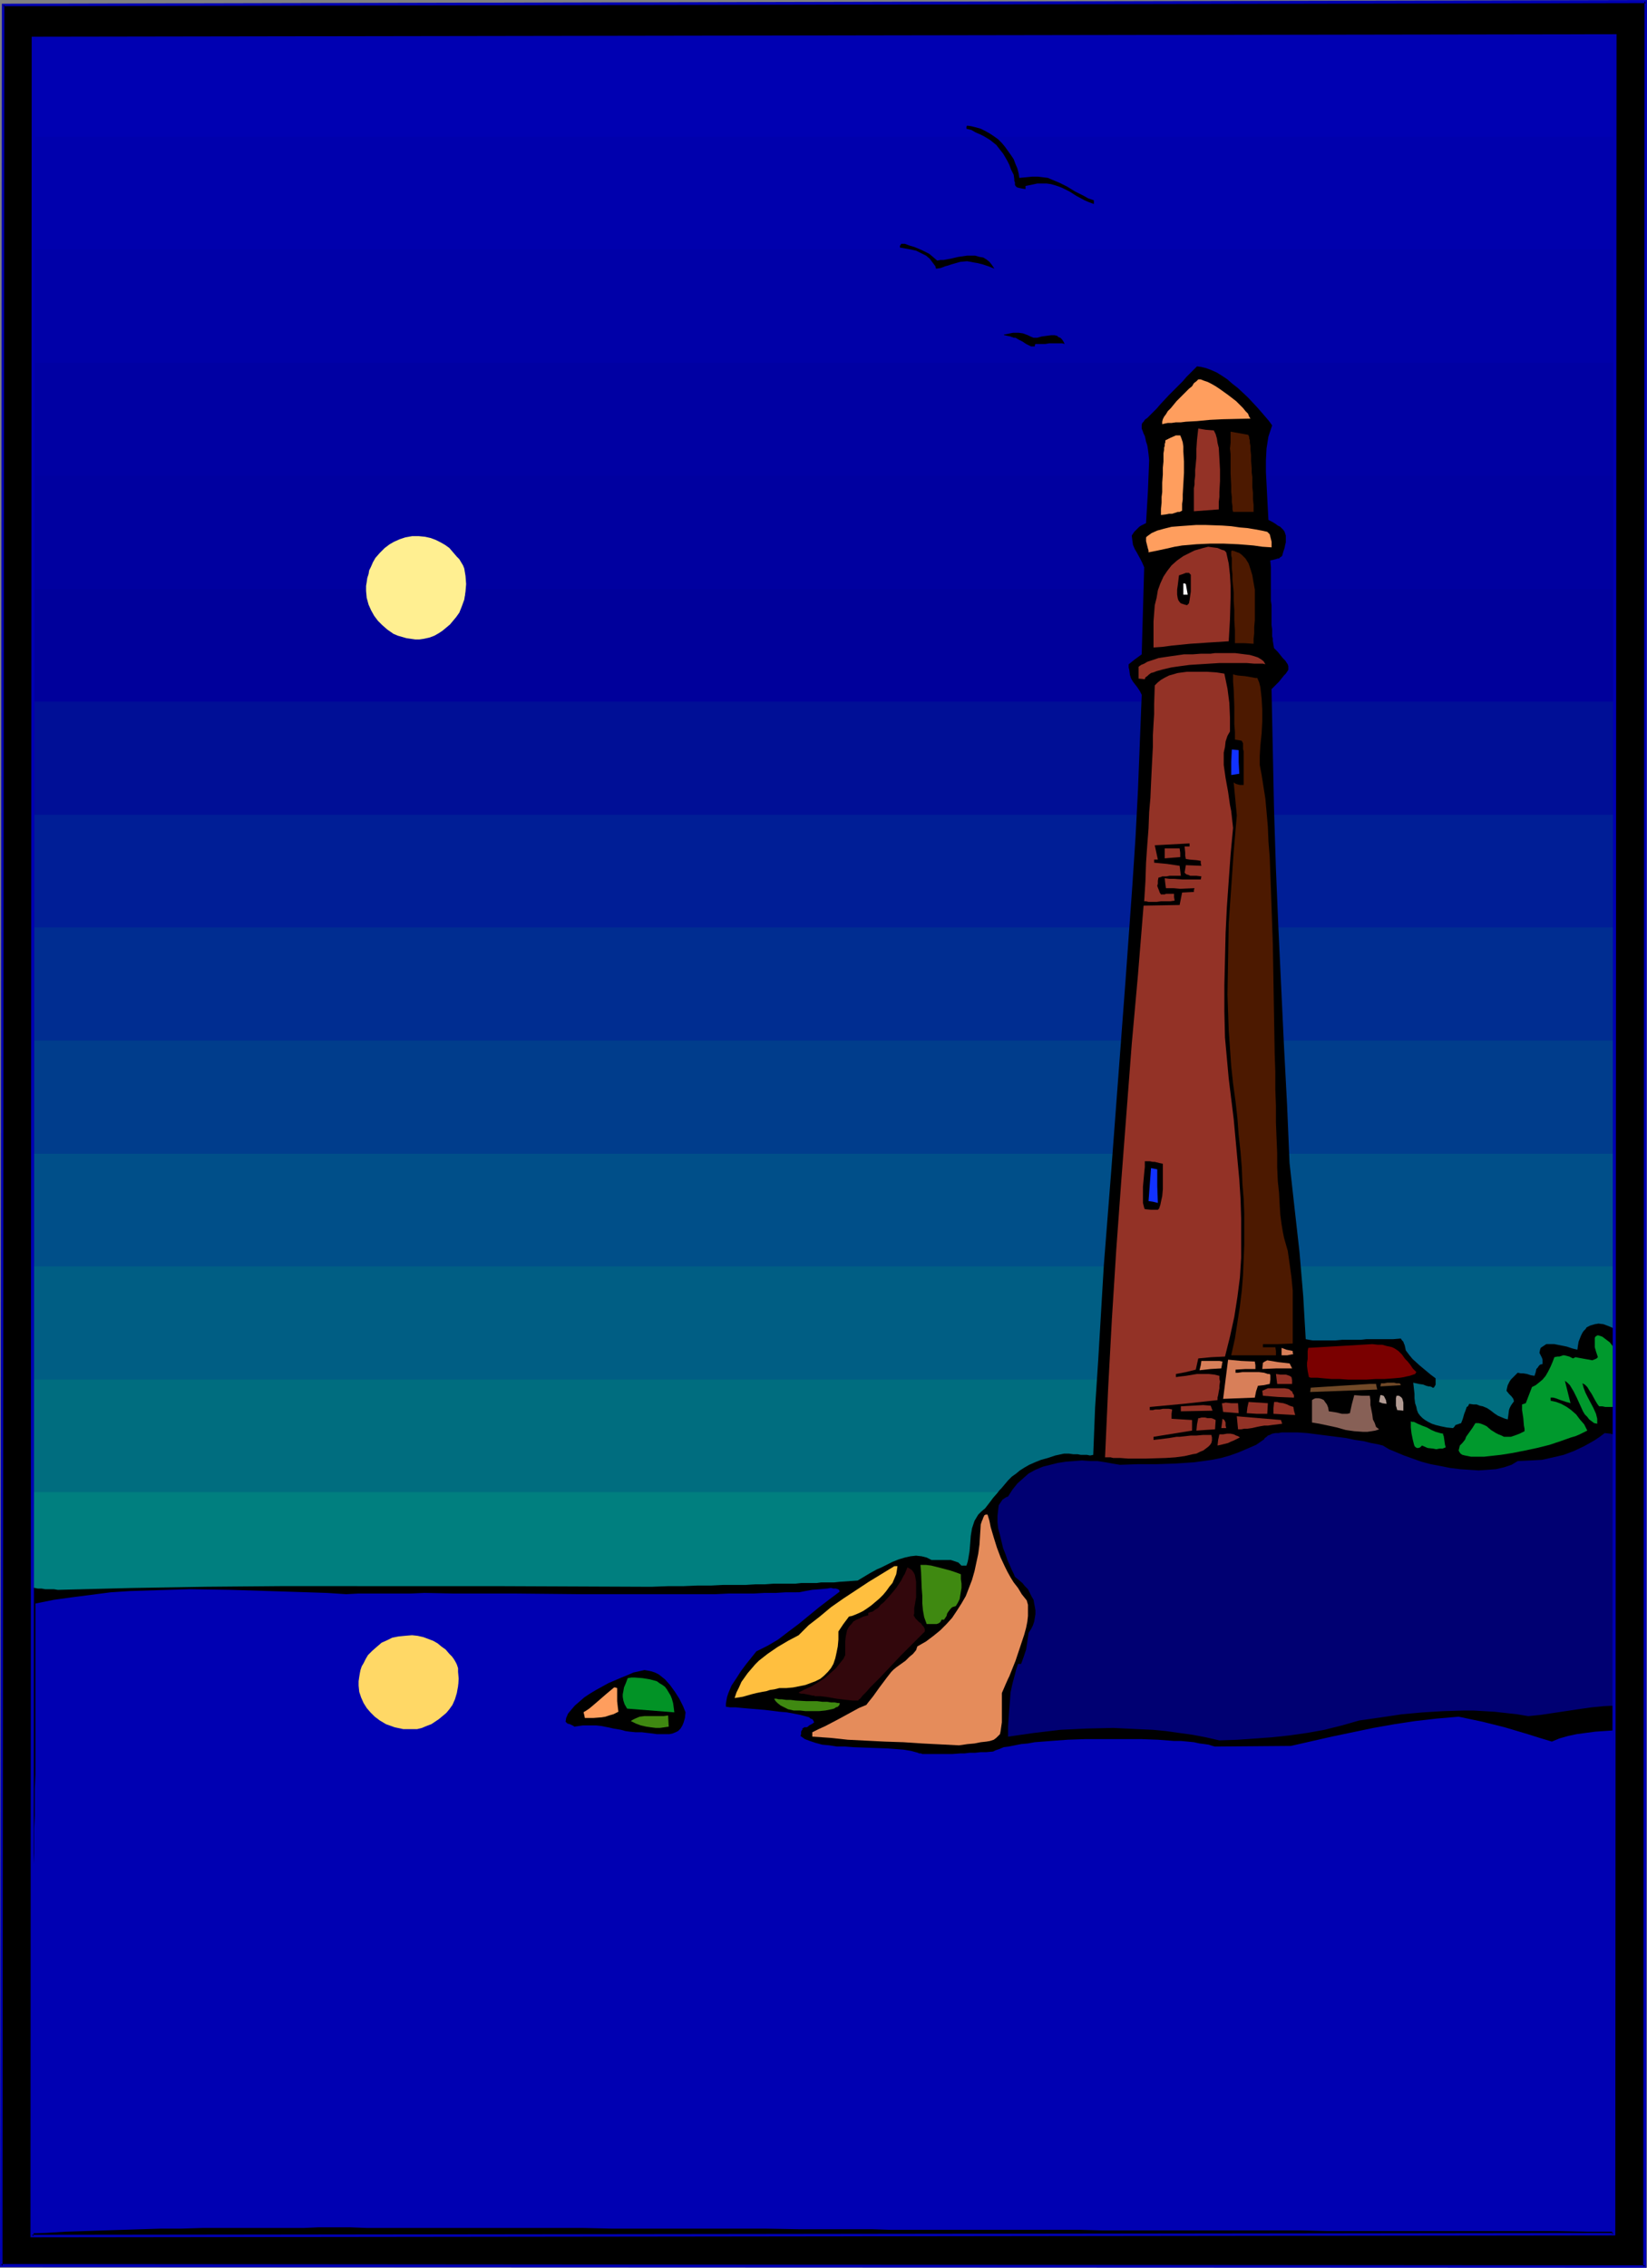 <?xml version="1.0" encoding="UTF-8" standalone="no"?>
<svg
   version="1.0"
   width="113.297mm"
   height="155.882mm"
   id="svg74"
   sodipodi:docname="Lighthouse 14.wmf"
   xmlns:inkscape="http://www.inkscape.org/namespaces/inkscape"
   xmlns:sodipodi="http://sodipodi.sourceforge.net/DTD/sodipodi-0.dtd"
   xmlns="http://www.w3.org/2000/svg"
   xmlns:svg="http://www.w3.org/2000/svg">
  <rect width="100%" height="100%" fill="#808080" stroke="none"/>
  <sodipodi:namedview
     id="namedview74"
     pagecolor="#ffffff"
     bordercolor="#000000"
     borderopacity="0.25"
     inkscape:showpageshadow="2"
     inkscape:pageopacity="0.0"
     inkscape:pagecheckerboard="0"
     inkscape:deskcolor="#d1d1d1"
     inkscape:document-units="mm" />
  <defs
     id="defs1">
    <pattern
       id="WMFhbasepattern"
       patternUnits="userSpaceOnUse"
       width="6"
       height="6"
       x="0"
       y="0" />
  </defs>
  <path
     style="fill:#0000b2;fill-opacity:1;fill-rule:evenodd;stroke:none"
     d="M 423.36,6.14 H 7.271 V 427.247 H 423.36 Z"
     id="path1" />
  <path
     style="fill:#0000ad;fill-opacity:1;fill-rule:evenodd;stroke:none"
     d="M 423.36,35.55 H 7.271 V 427.247 H 423.36 Z"
     id="path2" />
  <path
     style="fill:#0000a8;fill-opacity:1;fill-rule:evenodd;stroke:none"
     d="M 423.36,64.798 H 7.271 V 427.247 H 423.36 Z"
     id="path3" />
  <path
     style="fill:#0000a3;fill-opacity:1;fill-rule:evenodd;stroke:none"
     d="M 423.36,94.208 H 7.271 V 427.247 H 423.36 Z"
     id="path4" />
  <path
     style="fill:#0000a0;fill-opacity:1;fill-rule:evenodd;stroke:none"
     d="M 423.36,123.617 H 7.271 V 427.247 H 423.36 Z"
     id="path5" />
  <path
     style="fill:#00009b;fill-opacity:1;fill-rule:evenodd;stroke:none"
     d="M 423.36,153.027 H 7.271 V 427.247 H 423.36 Z"
     id="path6" />
  <path
     style="fill:#000f96;fill-opacity:1;fill-rule:evenodd;stroke:none"
     d="M 423.36,182.275 H 7.271 V 427.247 H 423.36 Z"
     id="path7" />
  <path
     style="fill:#001e96;fill-opacity:1;fill-rule:evenodd;stroke:none"
     d="M 423.36,211.684 H 7.271 V 427.247 H 423.36 Z"
     id="path8" />
  <path
     style="fill:#002d91;fill-opacity:1;fill-rule:evenodd;stroke:none"
     d="M 423.36,240.932 H 7.271 V 427.247 H 423.36 Z"
     id="path9" />
  <path
     style="fill:#003d8c;fill-opacity:1;fill-rule:evenodd;stroke:none"
     d="M 423.36,270.342 H 7.271 V 427.247 H 423.36 Z"
     id="path10" />
  <path
     style="fill:#004f89;fill-opacity:1;fill-rule:evenodd;stroke:none"
     d="M 423.36,299.752 H 7.271 V 427.247 H 423.36 Z"
     id="path11" />
  <path
     style="fill:#005e84;fill-opacity:1;fill-rule:evenodd;stroke:none"
     d="M 423.36,329 H 7.271 v 98.247 H 423.36 Z"
     id="path12" />
  <path
     style="fill:#006d7f;fill-opacity:1;fill-rule:evenodd;stroke:none"
     d="M 423.36,358.409 H 7.271 v 68.838 H 423.36 Z"
     id="path13" />
  <path
     style="fill:#007f7f;fill-opacity:1;fill-rule:evenodd;stroke:none"
     d="M 423.36,387.657 H 7.271 v 39.59 H 423.36 Z"
     id="path14" />
  <path
     style="fill:#000000;fill-opacity:1;fill-rule:evenodd;stroke:none"
     d="m 251.431,32.641 -0.162,0.323 v 0.485 l 1.293,0.323 1.131,0.646 1.131,0.485 0.97,0.485 0.808,0.485 0.808,0.485 1.616,1.293 1.131,1.454 0.646,0.808 0.485,0.808 0.646,1.131 0.485,0.97 0.485,1.293 0.646,1.293 0.162,1.131 v 0.485 l 0.162,0.323 v 0.646 l 0.162,0.323 0.323,0.323 0.485,0.162 0.808,0.162 0.97,0.162 v -0.323 -0.485 l 1.616,-0.323 1.454,-0.323 h 1.293 1.131 l 1.131,0.162 1.131,0.323 0.97,0.323 0.808,0.323 1.939,0.97 1.777,1.131 2.101,1.131 1.131,0.485 1.293,0.485 V 52.517 52.032 l -1.454,-0.485 -1.131,-0.646 -2.262,-1.131 -2.101,-1.293 -1.939,-0.97 -1.939,-0.808 -1.131,-0.485 -1.293,-0.162 -1.293,-0.162 h -1.454 l -1.616,0.162 -1.777,0.162 -0.162,-1.131 -0.323,-1.293 -0.485,-1.131 -0.485,-1.293 -0.646,-0.97 -0.808,-1.131 -0.808,-1.131 -0.808,-0.97 -0.97,-0.97 -1.131,-0.808 -0.97,-0.646 -1.131,-0.646 -1.293,-0.646 -1.131,-0.323 -1.293,-0.323 z"
     id="path15" />
  <path
     style="fill:#000000;fill-opacity:1;fill-rule:evenodd;stroke:none"
     d="m 235.272,63.344 h -0.646 -0.323 l -0.162,0.323 -0.162,0.162 v 0.485 l 2.747,0.485 1.454,0.323 1.293,0.646 1.293,0.646 0.97,0.808 0.97,1.293 0.485,0.646 0.162,0.646 1.131,-0.162 0.485,-0.162 0.808,-0.323 0.646,-0.162 0.97,-0.323 1.131,-0.323 1.131,-0.323 1.777,-0.162 0.97,0.162 0.808,0.162 0.97,0.162 1.293,0.323 1.454,0.485 0.808,0.323 0.808,0.323 -0.646,-0.97 -0.646,-0.808 -0.808,-0.646 -0.808,-0.485 -0.97,-0.162 -1.131,-0.323 h -0.97 -1.131 l -2.262,0.323 -2.101,0.485 -1.777,0.323 h -0.808 l -0.808,0.162 -1.131,-0.97 -0.97,-0.808 -0.97,-0.485 -0.97,-0.485 -1.939,-0.808 -1.131,-0.323 z"
     id="path16" />
  <path
     style="fill:#000000;fill-opacity:1;fill-rule:evenodd;stroke:none"
     d="m 263.388,86.451 -2.424,0.485 0.162,0.162 h 0.162 l 0.646,0.162 0.808,0.162 0.323,0.162 h 0.162 l 0.323,0.162 h 0.485 l 0.808,0.485 0.97,0.485 0.97,0.646 0.97,0.485 0.323,0.162 h 0.485 0.162 0.323 V 89.683 l 0.162,-0.323 h 1.293 1.293 l 0.97,-0.162 h 1.131 0.808 0.808 0.646 l 0.646,0.162 -0.323,-0.646 -0.323,-0.485 -0.485,-0.485 -0.485,-0.162 -0.323,-0.323 -0.646,-0.162 h -0.97 l -2.424,0.323 -1.131,0.323 h -0.97 l -0.808,-0.323 -0.646,-0.323 -1.293,-0.485 -1.131,-0.162 h -0.646 z"
     id="path17" />
  <path
     style="fill:#000000;fill-opacity:1;fill-rule:evenodd;stroke:none"
     d="m 311.218,95.177 -0.323,0.323 -0.646,0.646 -0.808,0.808 -0.97,0.97 -0.97,1.131 -1.131,1.131 -2.424,2.424 -2.262,2.424 -0.97,1.131 -0.97,0.97 -0.808,0.808 -0.646,0.646 -0.485,0.323 v 0 l -0.162,0.162 -0.323,0.485 -0.323,0.323 -0.162,0.485 v 0.323 0.646 l 0.323,0.808 0.162,0.485 0.323,0.646 0.162,0.646 0.162,0.808 0.323,0.97 0.162,0.97 0.162,1.293 0.162,1.616 -0.323,8.08 -0.485,8.241 -0.646,0.323 -0.646,0.323 -0.485,0.323 -0.485,0.485 -0.808,0.808 -0.646,0.97 0.162,1.293 0.162,1.131 0.485,1.131 0.485,0.808 0.97,1.778 0.485,0.97 0.485,1.131 -0.646,22.623 -1.777,1.293 -1.616,1.293 v 0.808 l 0.162,0.646 0.162,1.293 0.323,0.97 0.485,0.808 1.131,1.454 0.646,0.97 0.485,0.97 -0.485,12.281 -0.485,12.443 -0.646,12.443 -0.808,12.281 -1.777,24.723 -3.717,49.447 -1.939,24.723 -1.454,24.562 -0.808,12.281 -0.485,12.281 -0.808,0.162 -0.808,-0.162 h -1.616 l -0.808,-0.162 h -1.131 l -1.131,-0.162 h -1.293 l -2.262,0.485 -1.939,0.646 -1.777,0.485 -1.616,0.646 -1.454,0.646 -1.131,0.646 -1.293,0.808 -0.97,0.808 -1.131,0.808 -0.97,0.97 -1.777,2.101 -0.485,0.485 -0.485,0.646 -1.131,1.293 -0.97,1.293 -1.131,1.454 -0.97,0.808 -0.808,0.808 -0.485,0.808 -0.485,0.808 -0.323,0.97 -0.323,0.97 -0.323,1.939 -0.162,2.101 -0.162,1.939 -0.323,1.939 -0.162,0.808 -0.323,0.97 h -1.293 l -0.808,-0.808 -0.97,-0.323 -0.97,-0.323 h -0.97 -2.101 -0.97 -0.97 l -1.293,-0.646 -1.293,-0.323 -1.454,-0.162 -1.454,0.162 -1.454,0.323 -1.616,0.485 -1.616,0.646 -1.939,0.97 -0.97,0.485 -1.131,0.485 -1.777,0.97 -1.616,0.97 -1.616,0.97 -4.686,0.323 -1.454,0.162 h -1.616 -0.808 -0.97 l -1.131,0.162 h -1.131 -1.454 -1.454 l -1.454,0.162 h -1.777 -1.777 -2.101 l -2.262,0.162 h -2.424 l -2.585,0.162 h -2.747 -3.07 l -3.232,0.162 h -3.555 l -3.717,0.162 h -3.878 l -4.363,0.162 -38.619,-0.162 H 92.105 72.714 l -19.229,0.162 -19.229,0.323 -19.229,0.485 -0.97,-0.162 h -0.808 -0.808 -0.646 L 10.826,412.704 H 9.857 L 9.049,412.542 7.918,412.381 H 7.433 L 6.625,412.219 H 5.817 4.848 v 0 h 0.162 l 0.646,0.162 0.646,0.162 0.646,0.162 H 7.11 v 0 0.162 H 6.948 6.464 5.817 l -0.808,0.162 H 3.878 4.201 4.524 l 0.162,0.162 v 0 0.162 l -0.323,0.162 -0.162,0.162 0.323,0.162 H 4.686 5.171 l 0.323,1.616 0.162,1.454 v 6.948 l 0.162,6.787 v 6.464 6.464 11.958 5.656 10.827 l 0.162,5.171 v 14.22 4.363 12.281 l 0.162,3.717 v 19.553 2.747 34.096 1.454 2.747 l -0.162,2.101 -0.162,3.878 0.485,2.747 0.485,2.747 3.717,0.485 3.717,0.323 3.717,0.323 3.878,0.162 h 7.756 7.756 l 7.756,-0.162 7.918,-0.162 h 7.756 7.918 2.909 2.747 l 2.747,-0.162 h 5.494 l 2.909,-0.162 h 3.232 l 3.393,-0.162 h 1.777 1.939 1.939 l 2.101,-0.162 h 2.262 2.262 2.424 2.585 l 2.747,-0.162 h 3.07 3.07 3.232 3.393 l 3.555,-0.162 h 3.878 4.04 4.201 l 4.363,-0.162 h 4.686 5.009 5.171 5.332 l 5.656,-0.162 h 5.979 6.302 6.464 6.787 l 7.11,-0.162 h 7.595 7.756 7.918 8.564 13.25 l 4.524,-0.162 h 9.534 4.848 20.36 5.494 16.644 l 5.656,-0.162 h 17.936 6.14 25.854 l 6.625,-0.162 h 28.116 7.271 14.866 l 0.485,-0.162 h 0.485 1.293 l 1.131,0.162 h 0.646 0.485 l 0.162,-16.321 v -16.321 -16.482 l 0.162,-8.241 0.162,-8.241 v -0.323 l -0.162,-0.646 v -0.808 -0.97 l -0.162,-1.293 -0.162,-1.454 v -1.616 l -0.162,-1.778 -0.162,-1.939 -0.162,-2.101 -0.162,-2.101 -0.162,-2.262 -0.323,-4.686 -0.323,-4.848 -0.162,-4.848 -0.323,-4.686 -0.162,-2.262 -0.162,-2.101 v -1.939 l -0.162,-1.939 -0.162,-1.778 v -1.454 l -0.162,-1.454 v -1.131 -0.97 -0.646 -0.485 -0.162 -1.293 -0.97 l -0.162,-0.646 0.162,-0.485 v -0.485 h 0.485 l 0.485,-0.162 v 0.808 h 0.646 l -0.162,-0.646 -0.162,-0.485 -0.485,-0.808 -0.323,-0.485 -0.323,-0.485 -0.323,-0.485 -0.323,-0.646 0.323,-13.412 0.97,-26.663 0.646,-13.25 0.485,-13.25 0.323,-13.412 0.323,-13.412 v -13.574 l -2.262,-1.939 -2.585,-1.939 -1.293,-0.808 -1.293,-0.646 -1.131,-0.485 -1.293,-0.485 -1.293,-0.162 -0.97,0.162 -1.131,0.323 -0.97,0.485 -0.323,0.485 -0.485,0.485 -0.323,0.485 -0.323,0.646 -0.323,0.808 -0.323,0.808 -0.162,0.97 -0.162,1.131 -1.293,-0.323 -1.454,-0.485 -1.616,-0.323 -1.616,-0.323 h -1.454 -0.646 l -0.485,0.323 -0.485,0.323 -0.485,0.323 -0.162,0.485 -0.162,0.808 0.162,0.323 0.162,0.323 0.323,0.646 0.162,0.485 v 0.485 0.646 l -0.646,0.162 -0.323,0.323 -0.323,0.485 -0.323,0.323 -0.162,0.808 -0.323,0.97 -0.97,-0.162 -0.97,-0.323 -0.97,-0.162 h -0.646 l -0.808,-0.162 -0.808,0.808 -0.485,0.485 -0.485,0.485 -0.323,0.485 -0.485,0.97 -0.162,0.646 -0.162,0.808 0.646,0.808 0.646,0.646 0.485,0.646 0.162,0.646 -0.485,0.646 -0.323,0.485 -0.323,0.646 -0.162,0.485 -0.162,1.293 -0.162,1.131 -0.646,-0.162 -0.808,-0.323 -1.131,-0.485 -0.97,-0.646 -0.808,-0.646 -0.97,-0.646 -1.131,-0.485 -0.808,-0.162 -0.808,-0.323 h -0.808 l -1.131,-0.162 -0.323,0.646 -0.323,0.162 -0.162,0.485 -0.162,0.485 -0.323,0.808 -0.323,1.131 -0.162,0.485 -0.323,0.808 -0.485,0.162 -0.485,0.162 -0.485,0.162 -0.323,0.485 -0.323,0.323 -1.616,-0.162 -1.616,-0.323 -1.293,-0.323 -0.97,-0.323 -0.97,-0.485 -0.808,-0.485 -0.646,-0.485 -0.646,-0.646 -0.485,-0.646 -0.323,-0.808 -0.162,-0.808 -0.323,-0.97 -0.162,-1.293 v -1.131 l -0.162,-1.454 -0.162,-1.454 1.454,0.323 1.131,0.162 0.808,0.323 0.646,0.162 h 0.323 l 0.485,0.162 0.162,0.162 h 0.323 l 0.323,-0.485 0.162,-0.323 v -1.131 -0.485 l -1.293,-0.97 -0.97,-0.808 -1.939,-1.616 -1.777,-1.616 -0.808,-0.97 -0.97,-1.293 -0.162,-0.808 -0.162,-0.646 -0.162,-0.323 -0.162,-0.485 -0.323,-0.323 -0.323,-0.485 -1.939,0.162 h -1.939 -1.777 -1.777 -1.454 l -1.454,0.162 h -1.454 -1.131 -2.262 l -1.777,0.162 h -5.979 l -0.97,-0.162 -0.808,-0.162 -0.323,-5.494 -0.323,-5.656 -0.97,-11.473 -1.293,-11.473 -1.293,-11.635 -0.646,-15.19 -0.808,-15.351 -1.454,-30.702 -0.646,-15.513 -0.485,-15.351 -0.323,-15.513 -0.323,-15.513 1.131,-1.131 0.808,-0.808 0.646,-0.808 0.646,-0.808 0.485,-0.485 0.323,-0.485 0.323,-0.485 v -0.485 -0.485 l -0.162,-0.485 -0.323,-0.485 -0.323,-0.485 -0.646,-0.646 -0.646,-0.808 -0.646,-0.808 -0.97,-0.97 -0.323,-1.939 v -0.485 l -0.162,-0.646 v -0.808 -0.97 l -0.162,-1.131 v -1.454 -1.778 -1.939 l -0.162,-1.131 v -1.131 -1.293 -2.909 -1.616 -1.778 l -0.162,-1.778 0.808,-0.162 0.646,-0.162 0.485,-0.162 h 0.323 l 0.323,-0.323 0.485,-0.323 0.323,-1.131 0.323,-0.97 0.162,-0.808 0.162,-0.646 v -0.646 -1.131 l -0.162,-0.485 -0.162,-0.485 -0.323,-0.485 -0.323,-0.323 -0.485,-0.485 -0.646,-0.323 -0.646,-0.485 -0.808,-0.485 -0.97,-0.485 -0.323,-6.14 -0.162,-3.232 -0.162,-3.07 v -3.07 l 0.162,-3.07 0.485,-3.07 0.485,-1.454 0.485,-1.454 -0.808,-1.131 -0.97,-1.131 -0.97,-1.131 -1.131,-1.293 -2.424,-2.585 -2.585,-2.424 -1.454,-1.131 -1.293,-1.131 -1.454,-0.97 -1.293,-0.808 -1.454,-0.646 -1.293,-0.485 -1.293,-0.323 z"
     id="path18" />
  <path
     style="fill:#ff9e5e;fill-opacity:1;fill-rule:evenodd;stroke:none"
     d="m 311.541,98.571 -0.485,0.485 -0.646,0.485 -0.485,0.808 -0.808,0.646 -1.616,1.616 -1.616,1.616 -1.454,1.778 -0.808,0.808 -0.485,0.808 -0.485,0.646 -0.323,0.646 -0.162,0.646 v 0.646 l 0.646,-0.162 0.808,-0.162 h 0.97 l 1.131,-0.162 h 1.293 l 1.293,-0.162 2.909,-0.162 3.393,-0.323 3.393,-0.162 7.11,-0.162 -0.323,-0.485 -0.323,-0.808 -0.646,-0.646 -0.646,-0.808 -0.808,-0.808 -0.97,-0.97 -2.101,-1.616 -2.262,-1.616 -0.97,-0.646 -1.131,-0.646 -0.97,-0.485 -0.97,-0.323 -0.808,-0.323 z"
     id="path19" />
  <path
     style="fill:#933226;fill-opacity:1;fill-rule:evenodd;stroke:none"
     d="m 311.541,111.336 -0.162,1.454 -0.162,1.454 -0.162,2.424 v 2.101 l -0.162,1.778 -0.162,1.616 v 1.454 l -0.162,1.293 v 0.97 l -0.162,0.97 v 0.808 5.171 l 6.464,-0.485 v -0.97 -0.97 l 0.162,-1.293 v -1.293 l 0.162,-2.909 v -2.909 l -0.162,-2.909 -0.162,-2.747 -0.323,-1.293 -0.162,-1.131 -0.323,-1.131 -0.485,-0.97 -2.101,-0.162 z"
     id="path20" />
  <path
     style="fill:#4c1900;fill-opacity:1;fill-rule:evenodd;stroke:none"
     d="m 319.944,112.144 v 0.808 2.101 l -0.162,1.454 0.162,1.454 v 1.616 3.393 l 0.162,3.232 v 1.616 l 0.162,1.293 v 1.293 l 0.162,1.131 v 0.808 l 0.162,0.646 h 5.332 v -1.778 l -0.162,-1.616 v -1.616 l -0.162,-1.454 v -1.293 -1.293 l -0.162,-1.131 v -1.131 l -0.162,-1.939 v -1.454 l -0.162,-1.454 v -0.97 l -0.162,-0.808 v -0.646 l -0.162,-0.485 v -0.323 l -0.162,-0.485 -0.162,-0.162 z"
     id="path21" />
  <path
     style="fill:#ff9e5e;fill-opacity:1;fill-rule:evenodd;stroke:none"
     d="m 305.724,113.114 -1.454,0.646 -1.293,0.646 v 0.485 l -0.162,0.485 v 0.485 l -0.162,0.485 v 0.485 l -0.162,0.97 v 0.97 1.131 l -0.162,1.616 v 1.778 l -0.162,2.101 v 1.131 1.293 l -0.162,1.293 v 1.454 l -0.162,1.616 v 1.616 l 1.293,-0.162 0.808,-0.162 h 0.808 l 0.485,-0.162 0.97,-0.323 h 0.485 l 0.646,-0.323 v -0.808 -0.97 l 0.162,-1.131 v -1.293 l 0.162,-2.747 0.162,-2.909 v -2.909 l -0.162,-2.585 v -1.293 l -0.162,-1.131 -0.323,-0.97 -0.323,-0.808 z"
     id="path22" />
  <path
     style="fill:#ff9e5e;fill-opacity:1;fill-rule:evenodd;stroke:none"
     d="m 298.291,139.292 -0.323,0.323 v 0.485 0.485 l 0.162,0.646 0.323,1.293 0.162,0.485 v 0.485 l 2.424,-0.485 2.262,-0.485 2.101,-0.485 1.939,-0.323 1.939,-0.162 1.777,-0.162 3.555,-0.162 h 3.555 l 3.717,0.162 2.101,0.162 1.939,0.162 2.262,0.323 2.424,0.162 v -0.808 -0.646 l -0.162,-0.646 -0.323,-1.293 -0.323,-0.323 -0.323,-0.323 -1.454,-0.323 -1.777,-0.323 -1.939,-0.323 -1.939,-0.162 -2.262,-0.323 -2.262,-0.162 -4.524,-0.162 h -2.262 l -2.262,0.162 -2.262,0.162 -1.939,0.162 -1.939,0.485 -1.777,0.485 -1.454,0.646 z"
     id="path23" />
  <path
     style="fill:#933226;fill-opacity:1;fill-rule:evenodd;stroke:none"
     d="m 314.127,142.039 -1.293,0.323 -1.131,0.323 -1.131,0.323 -0.97,0.485 -1.939,0.97 -1.616,1.131 -1.454,1.293 -1.131,1.454 -0.97,1.454 -0.808,1.778 -0.646,1.778 -0.323,1.939 -0.485,1.939 -0.162,2.101 -0.162,2.101 v 2.262 4.525 l 2.262,-0.162 2.424,-0.323 4.848,-0.485 4.848,-0.323 5.171,-0.323 0.323,-5.656 0.162,-5.817 v -2.909 l -0.162,-2.909 -0.323,-2.909 -0.646,-2.909 -0.485,-0.485 -0.646,-0.162 -1.131,-0.485 -1.293,-0.162 z"
     id="path24" />
  <path
     style="fill:#4c1900;fill-opacity:1;fill-rule:evenodd;stroke:none"
     d="m 320.267,143.008 -0.162,0.323 v 0.97 l 0.162,0.646 v 0.808 0.97 0.97 l 0.162,1.454 v 1.454 l 0.162,1.616 0.162,1.778 v 2.101 l 0.162,2.424 v 2.585 l 0.162,2.747 v 3.232 h 2.424 l 2.424,0.162 v -1.293 l 0.162,-1.454 v -1.616 l 0.162,-1.778 v -3.878 -4.04 l -0.323,-1.778 -0.323,-1.939 -0.485,-1.616 -0.485,-1.454 -0.808,-1.293 -0.485,-0.485 -0.485,-0.485 -0.646,-0.485 -0.485,-0.162 -0.808,-0.323 z"
     id="path25" />
  <path
     style="fill:#000000;fill-opacity:1;fill-rule:evenodd;stroke:none"
     d="m 308.309,148.825 -0.808,0.323 -0.97,0.323 -0.323,2.585 -0.162,1.131 v 1.293 l 0.162,0.97 0.162,0.485 0.323,0.485 0.323,0.323 0.485,0.162 0.485,0.162 0.646,0.162 0.323,-0.323 0.162,-0.162 0.162,-0.808 0.162,-1.131 0.162,-1.131 v -4.363 l -0.323,-0.323 -0.162,-0.162 h -0.485 z"
     id="path26" />
  <path
     style="fill:#ffffff;fill-opacity:1;fill-rule:evenodd;stroke:none"
     d="m 307.663,151.572 v 2.909 h 1.131 l -0.485,-2.747 -0.323,-0.162 z"
     id="path27" />
  <path
     style="fill:#933226;fill-opacity:1;fill-rule:evenodd;stroke:none"
     d="m 312.188,169.832 -2.101,0.162 h -2.262 l -2.262,0.323 -2.262,0.323 -2.101,0.323 -1.939,0.646 -0.97,0.323 -0.808,0.485 -0.808,0.323 -0.646,0.485 v 1.616 1.454 l 1.616,0.162 0.162,-0.485 0.485,-0.323 0.323,-0.323 0.646,-0.485 0.646,-0.162 0.808,-0.323 1.777,-0.485 2.101,-0.485 2.262,-0.323 2.424,-0.323 2.585,-0.162 5.171,-0.323 h 2.424 4.686 l 1.939,0.162 h 1.616 0.646 l 0.646,0.162 -0.485,-0.808 -0.646,-0.485 -0.808,-0.485 -0.97,-0.323 -1.131,-0.323 -1.293,-0.162 -2.585,-0.323 h -5.171 l -1.131,0.162 h -1.131 z"
     id="path28" />
  <path
     style="fill:#933226;fill-opacity:1;fill-rule:evenodd;stroke:none"
     d="m 300.23,178.073 -0.162,4.848 v 2.585 l -0.162,2.585 -0.162,2.909 v 2.909 l -0.162,3.07 -0.162,3.232 -0.162,3.393 -0.162,3.717 -0.323,3.717 -0.162,4.201 -0.323,4.201 -0.323,4.686 -0.162,4.848 -0.323,5.171 h 0.485 l 0.646,0.162 h 0.646 0.646 0.808 l 1.131,-0.162 h 0.646 0.808 0.97 l 1.131,-0.162 -0.162,-0.97 v -0.808 h -1.293 -0.808 l -0.323,0.162 h -0.323 -0.646 l -0.323,-0.485 -0.162,-0.485 -0.323,-0.808 -0.162,-0.485 0.162,-0.485 v -0.808 l 0.162,-0.808 0.646,-0.162 0.323,-0.162 h 0.485 0.646 l 0.808,-0.162 h 1.293 0.646 0.97 l -0.162,-1.293 -0.162,-1.293 -3.232,-0.485 -3.393,-0.323 v -0.808 h 0.97 l -0.808,-3.717 9.049,-0.485 v 0.808 h -1.293 l 0.162,1.616 v 0.808 l 0.162,0.808 0.97,0.162 1.939,0.162 0.97,0.162 v 0.323 0.323 l 0.162,0.646 -4.04,-0.162 -0.162,0.97 -0.162,0.97 0.485,0.485 h 0.162 l 0.485,0.162 0.323,0.162 h 0.808 0.808 l 1.293,0.162 -0.162,0.808 h -4.848 l -2.101,-0.162 h -1.131 l -1.293,-0.162 0.162,1.454 0.162,1.131 h 1.939 l 1.777,0.162 3.717,-0.162 -0.162,0.485 v 0.485 l -3.07,0.162 -0.646,3.232 -9.372,0.162 -1.454,17.937 -1.616,17.937 -2.747,35.873 -1.293,17.775 -1.131,17.937 -0.97,17.937 -0.808,17.937 h 0.323 0.485 0.646 l 0.646,0.162 h 1.777 l 2.101,0.162 h 2.262 2.424 l 5.171,-0.162 2.424,-0.162 2.424,-0.323 2.101,-0.485 0.97,-0.162 0.97,-0.485 0.808,-0.323 0.646,-0.485 0.646,-0.485 0.485,-0.485 0.323,-0.485 0.162,-0.646 v -0.808 l -0.162,-0.646 h -1.131 -0.97 l -1.777,0.162 h -1.454 l -1.454,0.162 -1.454,0.162 h -0.808 l -0.97,0.162 -0.97,0.162 -1.293,0.162 -1.293,0.162 -1.454,0.162 v -0.323 -0.485 l 5.009,-0.808 5.009,-0.808 v -1.293 -1.454 l -2.747,-0.162 -2.585,-0.162 v -1.293 l 0.162,-1.131 -0.808,-0.162 h -0.485 -0.485 -0.646 l -0.808,0.162 h -1.131 l -0.646,0.162 h -0.808 v -0.808 l 8.726,-0.808 8.887,-0.97 v -0.646 l 0.162,-0.646 0.162,-0.97 0.162,-0.808 v -0.646 l 0.162,-1.131 -0.162,-0.646 v -0.808 l -1.293,-0.323 -1.454,-0.162 h -1.616 -1.454 l -2.909,0.485 -1.454,0.162 -1.131,0.162 v -0.808 l 2.585,-0.485 2.585,-0.646 0.323,-1.454 0.323,-1.454 3.393,-0.323 3.555,-0.162 1.293,-5.171 1.131,-5.171 0.808,-5.171 0.646,-5.009 0.323,-5.171 v -5.009 -5.171 l -0.162,-5.171 -0.323,-5.009 -0.485,-5.171 -0.97,-10.503 -1.293,-10.503 -0.97,-10.665 -0.162,-6.787 v -6.787 l 0.162,-6.787 0.162,-6.787 0.323,-6.625 0.485,-6.948 0.485,-6.787 0.646,-6.948 -0.162,-1.454 -0.162,-1.454 -0.162,-1.454 -0.323,-1.616 -0.485,-3.393 -0.646,-3.555 -0.485,-3.393 v -1.616 -1.616 l 0.323,-1.454 0.162,-1.454 0.485,-1.454 0.646,-1.131 v -3.717 l -0.162,-3.717 -0.485,-3.717 -0.808,-3.878 -2.101,-0.323 -2.424,-0.162 h -2.585 -2.585 l -2.424,0.323 -1.131,0.323 -1.131,0.323 -0.97,0.485 -1.131,0.646 -0.808,0.646 z"
     id="path29" />
  <path
     style="fill:#4c1900;fill-opacity:1;fill-rule:evenodd;stroke:none"
     d="m 320.59,175.165 v 1.939 l 0.162,2.101 0.162,4.363 v 4.525 l 0.162,2.101 v 1.939 l 0.97,0.162 0.808,0.162 0.323,0.646 v 0.646 0.808 l 0.162,0.646 v 3.717 1.454 3.555 h -0.646 -0.323 l -0.646,-0.162 -0.485,-0.162 -0.485,-0.323 0.808,8.564 -0.808,9.372 -0.646,9.372 -0.646,9.211 -0.162,9.372 -0.162,9.211 0.162,4.686 0.162,4.686 0.323,4.525 0.323,4.686 0.485,4.525 0.646,4.686 0.485,4.363 0.323,4.363 0.485,4.363 0.323,4.04 0.162,4.201 0.323,3.878 0.162,4.04 v 4.04 3.878 l -0.162,3.878 -0.162,4.04 -0.323,4.04 -0.485,4.04 -0.646,4.201 -0.646,4.201 -0.97,4.363 h 11.634 v -1.131 l -0.162,-0.97 h -3.232 v -0.808 h 3.878 l 3.878,-0.162 v -3.393 -3.393 -3.555 -3.393 l -0.323,-3.393 -0.485,-3.555 -0.485,-3.393 -0.97,-3.393 -0.162,-0.808 -0.162,-0.808 -0.162,-0.97 -0.162,-0.97 -0.323,-2.424 -0.162,-2.585 -0.162,-3.07 -0.323,-3.07 -0.162,-3.555 v -3.717 l -0.162,-3.878 -0.162,-4.04 v -4.363 l -0.162,-4.363 v -4.525 l -0.162,-4.525 -0.162,-9.534 -0.323,-19.068 -0.323,-9.372 -0.162,-4.525 -0.162,-4.363 -0.162,-4.363 -0.323,-4.04 -0.162,-3.878 -0.323,-3.717 -0.323,-3.555 -0.485,-3.07 -0.485,-3.07 -0.485,-2.585 v -2.424 l 0.162,-2.747 0.323,-3.07 0.162,-3.07 v -3.07 l -0.162,-2.909 -0.162,-1.454 -0.162,-1.454 -0.323,-1.293 -0.485,-1.131 h -0.485 l -0.808,-0.162 -1.939,-0.323 -1.777,-0.162 -0.808,-0.162 z"
     id="path30" />
  <path
     style="fill:#1132ff;fill-opacity:1;fill-rule:evenodd;stroke:none"
     d="m 320.267,194.717 -0.162,3.232 v 3.393 l 2.101,-0.323 -0.162,-3.07 v -3.07 z"
     id="path31" />
  <path
     style="fill:#933226;fill-opacity:1;fill-rule:evenodd;stroke:none"
     d="m 302.815,220.41 v 2.585 l 1.939,-0.162 2.101,-0.162 v -1.131 l -0.162,-1.131 h -1.939 z"
     id="path32" />
  <path
     style="fill:#ffef91;fill-opacity:1;fill-rule:evenodd;stroke:none"
     d="m 108.91,139.292 h -1.777 l -1.777,0.323 -1.454,0.485 -1.454,0.646 -1.131,0.646 -1.293,0.97 -1.293,1.293 -1.131,1.293 -0.646,1.131 -0.485,1.131 -0.485,0.97 -0.162,0.97 -0.323,0.97 -0.162,1.131 -0.162,0.97 v 1.293 l 0.162,1.778 0.485,1.778 0.646,1.454 0.808,1.454 0.97,1.293 1.131,1.131 1.293,1.131 1.616,1.131 1.131,0.485 1.131,0.323 1.131,0.323 1.131,0.162 1.131,0.162 h 1.131 l 1.131,-0.162 1.454,-0.323 1.293,-0.485 1.131,-0.646 0.97,-0.646 0.97,-0.808 0.97,-0.808 0.808,-0.97 0.808,-0.97 0.808,-1.131 0.646,-1.616 0.646,-1.778 0.323,-2.101 0.162,-1.939 -0.162,-2.101 -0.162,-0.97 -0.162,-0.97 -0.323,-0.808 -0.485,-0.808 -0.485,-0.808 -0.646,-0.646 -0.97,-1.131 -0.97,-1.131 -1.131,-0.808 -1.131,-0.646 -1.293,-0.646 -1.293,-0.485 -1.454,-0.323 z"
     id="path33" />
  <path
     style="fill:#ffef91;fill-opacity:1;fill-rule:evenodd;stroke:none"
     d="m 108.587,139.615 -1.777,0.162 -1.777,0.323 -1.616,0.646 -1.454,0.646 -1.293,0.808 -1.293,0.97 -1.131,1.293 -0.808,1.293 -0.808,1.293 -0.485,1.454 -0.485,1.616 -0.162,1.454 v 1.778 l 0.162,1.616 0.323,1.778 0.646,1.616 0.808,1.454 0.97,1.131 0.97,0.97 0.97,0.97 1.131,0.808 1.293,0.646 1.454,0.646 1.616,0.485 h 1.939 l 0.97,0.162 h 0.97 l 1.293,-0.323 1.293,-0.485 1.293,-0.646 1.131,-0.646 0.97,-0.646 0.97,-0.808 0.97,-0.808 0.808,-0.97 0.646,-1.131 0.485,-0.97 0.485,-1.293 0.485,-1.131 0.323,-1.293 v -1.293 l 0.162,-1.454 -0.162,-1.454 -0.323,-1.454 -0.485,-1.454 -0.323,-0.808 -0.323,-0.646 -0.485,-0.485 -0.485,-0.485 -0.97,-1.293 -0.97,-0.97 -1.131,-0.808 -1.293,-0.808 -1.131,-0.485 -1.454,-0.485 -1.454,-0.162 z"
     id="path34" />
  <path
     style="fill:#000000;fill-opacity:1;fill-rule:evenodd;stroke:none"
     d="m 297.645,301.691 v 0.646 0.808 l -0.162,1.616 -0.323,3.555 v 1.939 1.616 0.646 l 0.162,0.646 0.162,0.646 0.162,0.323 1.616,0.162 h 1.777 l 0.323,-0.323 0.162,-0.485 0.162,-0.485 0.162,-0.808 0.323,-1.454 0.162,-1.778 v -3.717 -1.616 -1.293 l -0.808,-0.162 -0.646,-0.162 -0.646,-0.162 h -0.485 l -0.808,-0.162 h -0.485 z"
     id="path35" />
  <path
     style="fill:#1132ff;fill-opacity:1;fill-rule:evenodd;stroke:none"
     d="m 299.261,303.468 -0.646,8.564 1.131,0.162 1.293,0.323 -0.162,-4.363 v -4.363 l -0.808,-0.162 z"
     id="path36" />
  <path
     style="fill:#7a0000;fill-opacity:1;fill-rule:evenodd;stroke:none"
     d="m 356.786,349.198 -8.241,0.485 -8.403,0.485 -0.162,0.808 v 0.808 1.293 l -0.162,0.97 v 0.808 l 0.162,1.293 0.162,0.808 0.162,0.808 0.485,0.162 h 0.485 0.485 0.808 l 1.616,0.162 1.939,0.162 h 2.101 l 2.262,0.162 h 4.848 l 2.424,-0.162 h 2.262 l 2.262,-0.162 1.777,-0.162 0.97,-0.162 0.646,-0.162 0.808,-0.162 0.485,-0.162 0.485,-0.162 0.485,-0.162 0.162,-0.323 0.162,-0.162 -0.97,-0.97 -0.646,-0.97 -0.646,-0.808 -0.646,-0.646 -0.485,-0.646 -0.323,-0.485 -0.97,-0.97 -0.97,-0.646 -0.646,-0.323 -0.646,-0.162 -0.808,-0.162 -1.131,-0.323 h -1.131 z"
     id="path37" />
  <path
     style="fill:#00992d;fill-opacity:1;fill-rule:evenodd;stroke:none"
     d="m 420.451,351.299 -0.646,-0.808 -0.646,-0.97 -0.646,-0.808 -0.646,-0.485 -0.646,-0.485 -0.646,-0.485 -0.485,-0.162 -0.485,-0.162 h -0.323 l -0.485,0.323 -0.162,0.323 v 0.646 0.808 0.97 l 0.323,1.131 0.485,1.454 -0.323,0.323 -0.323,0.162 -0.808,0.323 -0.808,-0.162 -0.97,-0.162 -1.777,-0.323 -0.808,-0.162 -0.323,0.162 -0.323,0.162 -0.646,-0.323 -0.323,-0.162 -0.646,-0.162 -0.646,-0.162 h -0.323 l -0.97,0.323 h -0.485 l -0.808,0.162 -0.485,1.293 -0.485,1.131 -0.646,1.293 -0.646,1.131 -0.808,0.97 -0.97,0.808 -0.808,0.646 -0.97,0.485 -1.616,4.201 -0.485,0.162 -0.485,0.162 v 0.646 0.808 l 0.323,2.101 0.162,1.939 0.162,0.808 v 0.646 l -1.293,0.646 -1.293,0.485 -0.97,0.323 h -0.97 -0.808 l -0.646,-0.323 -0.808,-0.323 -0.646,-0.323 -1.293,-0.808 -1.131,-0.97 -0.646,-0.323 -0.808,-0.323 -0.646,-0.162 h -0.808 l -0.808,1.293 -0.808,1.131 -0.808,1.131 -0.162,0.485 -0.162,0.323 -0.646,0.808 -0.646,0.646 -0.162,0.646 -0.162,0.646 0.162,0.323 0.323,0.485 0.485,0.323 0.646,0.162 0.808,0.162 0.808,0.162 h 1.131 1.131 1.131 l 1.454,-0.162 2.909,-0.323 3.07,-0.485 3.232,-0.646 3.07,-0.646 3.232,-0.808 2.909,-0.97 2.747,-0.97 1.131,-0.323 1.131,-0.485 0.97,-0.485 0.97,-0.485 -0.808,-1.616 -1.131,-1.293 -0.97,-1.293 -1.293,-1.131 -1.131,-0.808 -1.454,-0.808 -1.293,-0.485 -1.454,-0.323 v -0.808 h 0.646 l 0.646,0.162 1.293,0.485 1.454,0.485 0.646,0.162 0.485,0.162 -0.162,-0.646 -0.162,-0.646 -0.808,-3.232 -0.162,-0.646 -0.162,-0.646 0.646,0.485 0.646,0.646 0.485,0.808 0.485,0.808 0.808,1.616 0.808,1.778 0.808,1.778 0.485,0.808 0.646,0.646 0.485,0.646 0.646,0.485 0.646,0.485 0.808,0.162 v -0.646 -0.646 l -0.323,-1.293 -0.646,-1.454 -1.454,-2.747 -0.646,-1.293 -0.485,-1.293 -0.162,-0.646 -0.162,-0.485 0.646,0.323 0.646,0.646 0.485,0.808 0.646,0.97 0.97,1.778 0.485,0.808 0.485,0.646 h 0.808 l 0.808,0.162 h 1.293 0.97 l 0.808,0.162 h 0.485 1.454 v -2.424 l 0.162,-2.262 v -2.101 l 0.162,-1.778 0.162,-1.616 0.162,-1.454 0.162,-1.293 v -1.131 l 0.162,-0.808 0.162,-0.808 0.162,-0.646 0.162,-0.485 v -0.323 l 0.162,-0.162 v -0.162 h 0.162 v 0 0.485 l -0.162,0.485 -0.323,0.646 -0.485,0.646 -0.808,0.485 -0.808,0.323 h -0.485 z"
     id="path38" />
  <path
     style="fill:#d87f59;fill-opacity:1;fill-rule:evenodd;stroke:none"
     d="m 333.194,350.168 v 1.131 0.808 h 1.454 l 1.616,-0.323 -0.162,-0.323 v -0.485 l -1.616,-0.323 z"
     id="path39" />
  <path
     style="fill:#d87f59;fill-opacity:1;fill-rule:evenodd;stroke:none"
     d="m 329.477,353.4 -0.646,0.323 -0.485,0.323 -0.162,1.616 3.717,-0.162 h 4.04 l -0.646,-1.293 -2.909,-0.323 z"
     id="path40" />
  <path
     style="fill:#d87f59;fill-opacity:1;fill-rule:evenodd;stroke:none"
     d="m 316.389,353.561 h -4.04 l -0.162,1.131 -0.323,1.293 2.909,-0.323 2.747,-0.162 0.323,-1.778 -0.808,-0.162 z"
     id="path41" />
  <path
     style="fill:#d87f59;fill-opacity:1;fill-rule:evenodd;stroke:none"
     d="m 319.297,353.238 -1.293,10.18 8.241,-0.323 0.323,-1.616 0.485,-1.454 1.454,-0.162 1.616,-0.323 0.162,-1.131 v -1.131 l -0.162,-0.323 h -0.485 l -0.485,-0.162 -0.485,-0.162 -1.293,-0.162 h -1.616 -1.454 -1.293 l -1.131,0.162 h -0.646 v -0.808 l 2.585,-0.162 h 2.585 v -0.97 l -0.162,-0.97 -3.555,-0.162 z"
     id="path42" />
  <path
     style="fill:#933226;fill-opacity:1;fill-rule:evenodd;stroke:none"
     d="m 331.74,356.955 0.162,1.293 0.162,1.293 h 1.939 1.939 v -0.97 l -0.162,-0.808 -0.485,-0.323 -0.485,-0.162 -0.485,-0.162 h -0.646 -0.808 z"
     id="path43" />
  <path
     style="fill:#704928;fill-opacity:1;fill-rule:evenodd;stroke:none"
     d="m 360.664,359.217 -0.808,0.162 h -0.808 l -0.162,0.808 2.747,-0.162 2.585,-0.162 -0.162,-0.323 -0.162,-0.162 h -0.323 -0.485 l -0.646,-0.162 h -0.808 z"
     id="path44" />
  <path
     style="fill:#704928;fill-opacity:1;fill-rule:evenodd;stroke:none"
     d="m 356.139,359.54 -7.756,0.485 -7.595,0.485 -0.162,1.131 8.726,-0.323 8.726,-0.323 -0.162,-0.646 -0.162,-0.808 z"
     id="path45" />
  <path
     style="fill:#933226;fill-opacity:1;fill-rule:evenodd;stroke:none"
     d="m 329.639,360.671 -1.454,0.646 0.162,1.293 4.04,0.323 4.04,0.162 v -0.646 l -0.323,-0.485 -0.162,-0.485 -0.323,-0.162 -0.323,-0.323 -0.323,-0.162 -0.97,-0.162 h -1.131 -0.97 z"
     id="path46" />
  <path
     style="fill:#b29b93;fill-opacity:1;fill-rule:evenodd;stroke:none"
     d="m 358.886,362.449 -0.162,0.808 -0.162,0.97 0.808,0.323 1.131,0.162 -0.162,-0.97 -0.323,-0.646 -0.162,-0.323 -0.162,-0.162 -0.485,-0.162 z"
     id="path47" />
  <path
     style="fill:#b29b93;fill-opacity:1;fill-rule:evenodd;stroke:none"
     d="m 363.088,362.61 -0.162,0.646 v 0.485 0.646 0.808 l 0.162,0.485 0.162,0.646 1.616,0.162 v -0.808 -0.646 -0.646 l -0.162,-0.646 -0.162,-0.485 -0.323,-0.323 -0.485,-0.323 z"
     id="path48" />
  <path
     style="fill:#876056;fill-opacity:1;fill-rule:evenodd;stroke:none"
     d="m 352.1,362.449 -0.646,2.424 -0.485,2.262 -0.646,0.162 h -0.646 -0.808 l -0.646,-0.162 -0.646,-0.162 -0.97,-0.162 -1.131,-0.162 -0.162,-0.97 -0.323,-0.808 -0.485,-0.646 -0.323,-0.485 -0.646,-0.323 -0.646,-0.162 h -0.808 l -0.485,0.162 -0.485,0.323 v 5.817 l 1.939,0.323 2.262,0.485 2.262,0.485 2.262,0.646 2.262,0.323 2.262,0.162 h 1.131 l 1.131,-0.162 0.97,-0.162 0.97,-0.323 -0.808,-0.646 -0.323,-0.97 -0.485,-0.97 -0.162,-1.293 -0.485,-2.424 v -1.293 l -0.162,-1.131 h -2.101 z"
     id="path49" />
  <path
     style="fill:#933226;fill-opacity:1;fill-rule:evenodd;stroke:none"
     d="m 324.63,364.226 -0.323,1.454 -0.162,1.454 2.585,0.162 h 2.747 l 0.162,-2.747 z"
     id="path50" />
  <path
     style="fill:#933226;fill-opacity:1;fill-rule:evenodd;stroke:none"
     d="m 331.255,364.226 -0.162,1.616 v 1.454 l 2.747,0.162 2.909,0.162 -0.323,-1.131 -0.162,-0.97 -0.97,-0.323 -0.646,-0.323 -0.485,-0.162 -0.485,-0.162 -1.131,-0.162 -0.485,-0.162 z"
     id="path51" />
  <path
     style="fill:#933226;fill-opacity:1;fill-rule:evenodd;stroke:none"
     d="m 318.651,364.388 -0.646,0.162 h -0.323 l 0.323,2.262 2.101,0.162 1.939,0.162 -0.162,-2.585 h -1.777 z"
     id="path52" />
  <path
     style="fill:#933226;fill-opacity:1;fill-rule:evenodd;stroke:none"
     d="m 312.834,365.034 -2.909,0.162 -2.909,0.162 v 0.646 0.646 l 8.241,-0.162 -0.485,-1.293 z"
     id="path53" />
  <path
     style="fill:#933226;fill-opacity:1;fill-rule:evenodd;stroke:none"
     d="m 321.56,367.943 0.323,3.393 h 0.808 l 0.808,-0.162 h 0.808 l 1.131,-0.162 1.454,-0.323 0.808,-0.162 0.97,-0.162 h 0.97 l 1.131,-0.162 1.293,-0.162 1.293,-0.162 -0.162,-0.485 -0.162,-0.485 z"
     id="path54" />
  <path
     style="fill:#933226;fill-opacity:1;fill-rule:evenodd;stroke:none"
     d="m 312.349,368.266 -0.485,0.162 h -0.323 l -0.323,1.616 -0.162,1.616 2.262,-0.162 2.585,-0.162 0.162,-2.424 -0.646,-0.323 -0.485,-0.162 h -0.485 -0.485 l -0.646,-0.162 z"
     id="path55" />
  <path
     style="fill:#933226;fill-opacity:1;fill-rule:evenodd;stroke:none"
     d="m 317.843,368.589 -0.162,1.293 -0.162,1.131 h 0.646 0.646 l -0.162,-0.646 v -0.485 -0.323 l -0.162,-0.323 -0.162,-0.323 z"
     id="path56" />
  <path
     style="fill:#000072;fill-opacity:1;fill-rule:evenodd;stroke:none"
     d="m 417.22,372.306 -1.293,0.97 -1.454,0.97 -2.585,1.454 -2.747,1.293 -2.585,0.97 -2.747,0.646 -2.909,0.646 -2.909,0.162 -3.393,0.162 -1.616,0.97 -1.939,0.646 -2.101,0.485 -2.101,0.162 -2.424,0.162 -2.424,-0.162 -2.424,-0.162 -2.585,-0.323 -2.424,-0.485 -2.585,-0.485 -2.424,-0.646 -2.262,-0.808 -2.262,-0.808 -1.939,-0.808 -1.939,-0.808 -1.616,-0.97 -0.646,-0.162 -0.646,-0.162 -1.777,-0.323 -1.939,-0.485 -2.262,-0.323 -2.262,-0.485 -2.585,-0.323 -5.009,-0.646 -2.585,-0.323 -2.424,-0.162 h -2.101 -2.101 l -0.808,0.162 h -0.808 l -0.808,0.162 -0.646,0.323 -0.485,0.162 -0.323,0.323 -0.485,0.323 -0.162,0.323 -2.101,1.454 -2.262,0.97 -2.262,0.97 -2.262,0.808 -2.262,0.646 -2.424,0.485 -2.262,0.323 -2.424,0.323 -4.848,0.323 -4.848,0.162 h -4.848 l -4.686,0.162 -1.939,-0.323 -1.777,-0.323 -2.101,-0.323 h -1.939 l -2.101,-0.162 -2.101,0.162 -2.101,0.162 -2.101,0.323 -1.939,0.485 -1.939,0.485 -1.939,0.808 -1.777,0.97 -1.454,1.293 -1.454,1.293 -1.293,1.616 -1.131,1.778 -0.485,0.162 -0.485,0.323 -0.485,0.323 -0.323,0.485 -0.646,0.97 -0.162,1.293 -0.162,1.454 v 1.616 l 0.162,1.616 0.485,1.778 0.808,3.393 0.646,1.616 0.485,1.454 0.646,1.454 0.485,1.131 0.485,0.97 0.323,0.808 0.97,0.808 0.97,0.808 0.646,0.808 0.808,0.808 0.485,0.97 0.485,0.97 0.485,0.808 0.162,0.97 0.162,0.808 0.162,0.97 v 0.97 l -0.162,0.97 -0.162,0.97 -0.323,0.97 -0.485,0.97 -0.646,0.97 -0.323,2.262 -0.323,2.101 -0.646,1.939 -0.646,1.778 h -0.808 l -0.485,1.454 -0.323,1.293 -0.646,2.424 -0.485,2.262 -0.162,2.262 -0.162,1.939 -0.162,2.262 -0.162,2.424 v 2.585 l 6.787,-0.97 6.787,-0.808 6.787,-0.323 6.948,-0.162 3.393,0.162 3.393,0.162 3.555,0.162 3.393,0.323 3.393,0.485 3.555,0.485 3.393,0.646 3.555,0.808 4.686,-0.162 4.524,-0.323 4.524,-0.323 4.524,-0.485 4.524,-0.646 4.524,-0.808 4.524,-1.131 4.524,-1.293 5.656,-0.808 5.494,-0.808 5.332,-0.485 5.332,-0.323 5.332,-0.162 h 2.585 l 2.747,0.162 2.747,0.162 2.909,0.323 2.909,0.323 2.909,0.485 3.232,-0.323 3.232,-0.485 6.464,-0.97 3.393,-0.485 3.232,-0.323 3.393,-0.162 3.232,0.162 v -4.201 l 0.162,-1.939 v -9.049 l -0.162,-1.131 v -3.717 -1.293 -1.131 l -0.162,-0.97 v -0.646 -0.485 -0.485 -0.323 -0.485 l 0.323,-0.323 0.162,-0.162 0.323,-0.323 v -10.503 -10.665 l -0.162,-10.665 -0.162,-5.494 -0.323,-5.333 -1.777,-0.646 -1.454,-0.323 -1.454,-0.485 z"
     id="path57" />
  <path
     style="fill:#933226;fill-opacity:1;fill-rule:evenodd;stroke:none"
     d="m 318.974,372.468 -0.97,0.162 h -0.97 l -0.323,1.454 -0.162,1.454 0.808,-0.162 0.646,-0.162 1.293,-0.323 0.646,-0.323 0.808,-0.323 0.646,-0.323 0.97,-0.485 -0.485,-0.323 -0.485,-0.162 -0.646,-0.323 -0.808,-0.162 z"
     id="path58" />
  <path
     style="fill:#00992d;fill-opacity:1;fill-rule:evenodd;stroke:none"
     d="m 366.804,369.236 v 1.131 0.485 l 0.162,1.454 0.323,1.616 0.162,0.646 0.162,0.646 0.162,0.485 0.323,0.323 0.323,0.162 h 0.323 l 0.485,-0.162 0.485,-0.485 1.454,0.646 1.454,0.162 0.808,0.162 0.808,-0.162 h 0.808 l 0.808,-0.323 v -0.162 l -0.162,-0.485 -0.162,-1.131 -0.162,-1.131 -0.162,-0.323 v -0.323 l -0.808,-0.162 -1.131,-0.323 -1.131,-0.485 -1.131,-0.646 -1.293,-0.485 -1.131,-0.485 -0.97,-0.485 h -0.485 z"
     id="path59" />
  <path
     style="fill:#e58c5b;fill-opacity:1;fill-rule:evenodd;stroke:none"
     d="m 254.985,396.06 -0.162,2.585 -0.162,2.585 -0.323,2.424 -0.485,2.262 -0.485,2.262 -0.646,2.262 -0.808,2.101 -0.808,2.101 -1.131,1.939 -1.131,1.778 -1.293,1.939 -1.454,1.616 -1.616,1.616 -1.777,1.454 -1.939,1.454 -2.262,1.293 -0.162,0.485 -0.162,0.485 -0.808,0.97 -0.97,0.808 -0.97,0.97 -1.131,0.808 -1.131,0.808 -0.808,0.646 -0.323,0.323 -0.323,0.323 -1.131,1.454 -0.97,1.293 -0.97,1.293 -0.808,1.131 -0.808,1.131 -0.646,0.808 -0.646,0.808 -0.485,0.646 -1.939,0.808 -1.777,0.97 -3.555,1.939 -3.393,1.778 -1.777,0.808 -1.616,0.808 v 1.131 l 4.686,0.323 4.524,0.485 9.695,0.485 4.848,0.162 4.848,0.323 9.534,0.485 1.131,-0.162 1.131,-0.162 1.777,-0.162 1.616,-0.323 1.454,-0.162 0.97,-0.162 0.97,-0.323 0.646,-0.485 0.485,-0.485 0.485,-0.485 0.162,-0.808 0.162,-1.131 0.162,-1.131 v -1.454 -1.778 -3.232 -1.131 l 0.485,-1.131 0.485,-1.131 0.646,-1.454 0.323,-0.646 0.323,-0.808 1.293,-3.232 1.131,-3.393 1.131,-3.393 0.485,-1.778 0.323,-1.616 0.162,-1.454 v -1.454 -1.454 l -0.323,-1.131 -1.293,-1.616 -0.97,-1.616 -1.131,-1.454 -0.808,-1.293 -0.808,-1.454 -0.646,-1.293 -1.131,-2.424 -0.97,-2.585 -0.808,-2.585 -0.808,-2.747 -0.162,-0.808 -0.162,-0.808 -0.485,-1.616 h -0.485 l -0.323,0.162 -0.162,0.323 -0.162,0.323 -0.162,0.485 -0.162,0.323 -0.162,0.485 z"
     id="path60" />
  <path
     style="fill:#ffbf3f;fill-opacity:1;fill-rule:evenodd;stroke:none"
     d="m 232.525,406.886 -6.625,4.04 -6.625,4.363 -3.232,2.262 -2.909,2.424 -2.909,2.262 -2.585,2.585 -2.747,1.454 -2.747,1.616 -2.585,1.778 -2.262,1.778 -0.97,0.97 -0.97,1.131 -0.97,1.131 -0.808,1.131 -0.808,1.131 -0.646,1.454 -0.646,1.293 -0.485,1.454 2.101,-0.323 1.131,-0.323 1.131,-0.323 1.293,-0.323 1.616,-0.323 0.97,-0.162 0.97,-0.323 1.131,-0.162 1.293,-0.323 h 1.777 l 1.777,-0.162 1.616,-0.323 1.616,-0.323 1.293,-0.485 1.293,-0.485 1.293,-0.646 0.97,-0.808 0.97,-0.97 0.808,-0.97 0.646,-1.131 0.485,-1.454 0.323,-1.454 0.323,-1.616 0.162,-1.778 v -2.101 l 1.293,-1.939 1.454,-1.939 0.808,-0.162 0.808,-0.323 1.131,-0.485 0.97,-0.485 0.97,-0.646 1.131,-0.808 2.101,-1.778 0.97,-0.97 0.808,-0.97 0.808,-1.131 0.808,-0.97 0.485,-1.131 0.485,-1.131 0.162,-0.97 0.162,-1.131 z"
     id="path61" />
  <path
     style="fill:#3f8911;fill-opacity:1;fill-rule:evenodd;stroke:none"
     d="m 239.311,406.563 0.162,1.939 0.162,4.04 0.162,2.101 v 1.939 l 0.162,1.778 0.323,1.778 0.646,1.778 h 0.485 0.485 1.131 0.485 l 0.485,-0.162 0.485,-0.323 0.323,-0.646 h 0.323 0.323 l 0.323,-0.485 0.323,-0.485 0.162,-0.646 0.323,-0.485 0.485,-0.646 0.485,-0.485 0.485,-0.162 0.485,-0.162 0.485,-0.808 0.485,-0.97 0.162,-0.97 0.162,-0.97 0.162,-0.97 v -1.131 l -0.162,-1.131 v -1.293 l -1.293,-0.485 -1.454,-0.485 -2.424,-0.646 -2.585,-0.646 -1.293,-0.162 z"
     id="path62" />
  <path
     style="fill:#32070c;fill-opacity:1;fill-rule:evenodd;stroke:none"
     d="m 235.918,407.21 -0.323,0.808 -0.323,0.808 -0.485,0.808 -0.485,0.97 -1.293,1.939 -1.616,1.939 -1.616,1.778 -0.808,0.646 -0.646,0.808 -0.808,0.485 -0.646,0.485 -0.646,0.162 -0.485,0.162 v 0.646 l -1.293,0.323 -0.97,0.485 -0.808,0.323 -0.808,0.485 -0.485,0.646 -0.485,0.485 -0.323,0.485 -0.323,0.646 -0.323,1.454 -0.162,1.454 v 1.778 1.778 l -0.485,0.97 -0.646,0.808 -1.293,1.616 -1.454,1.293 -1.454,1.293 -1.777,1.131 -1.616,0.97 -1.777,0.808 -1.616,0.808 v 0 l 0.162,0.162 0.485,0.162 h 0.646 l 0.808,0.162 0.808,0.162 0.646,0.162 h 0.485 l 0.162,0.162 v 0 h 1.454 l 1.454,0.162 2.747,0.485 2.747,0.323 1.454,0.162 h 1.454 l 0.162,-0.323 0.323,-0.162 0.646,-0.808 0.97,-0.97 0.97,-1.131 1.293,-1.293 1.293,-1.293 2.747,-2.909 2.747,-2.909 1.293,-1.293 1.293,-1.293 1.131,-1.131 0.97,-0.97 0.808,-0.808 0.646,-0.646 v -0.646 l -0.323,-0.646 -0.323,-0.323 -0.323,-0.485 -0.485,-0.323 -0.485,-0.485 -0.485,-0.485 -0.485,-0.808 0.162,-0.485 v -0.646 -0.808 l 0.162,-0.808 0.323,-1.939 v -2.101 -1.939 l -0.162,-0.97 -0.162,-0.808 -0.323,-0.646 -0.485,-0.646 -0.485,-0.323 z"
     id="path63" />
  <path
     style="fill:#0000b2;fill-opacity:1;fill-rule:evenodd;stroke:none"
     d="m 206.671,413.673 h -2.424 l -2.585,0.162 h -2.909 l -2.909,0.162 h -3.232 -3.232 l -3.393,0.162 h -35.065 l -16.644,-0.162 h -16.159 l -7.756,-0.162 -3.717,0.162 H 99.538 96.145 93.075 l -3.07,0.162 -5.009,-0.323 -4.848,-0.162 -10.18,-0.323 -10.342,-0.323 -10.342,-0.162 -5.171,0.162 -5.171,0.162 -5.171,0.162 -5.009,0.323 -5.009,0.646 -5.009,0.646 -4.686,0.646 -4.848,0.97 v 32.641 4.04 3.878 3.878 l -0.162,3.717 v 3.555 3.393 l -0.162,3.393 v 3.232 3.07 l -0.162,3.07 v 2.909 2.909 l -0.162,2.585 -0.162,5.332 v 4.848 l -0.323,4.525 -0.162,4.525 -0.162,4.04 v 3.878 l -0.162,3.878 -0.323,3.555 -0.162,6.948 -0.323,6.625 -0.323,6.948 v 3.393 l -0.162,3.555 v 3.717 3.878 l -0.162,4.04 v 8.888 l 0.162,4.848 5.494,-0.162 5.171,-0.323 5.009,-0.162 5.009,-0.162 9.857,-0.323 5.171,-0.162 h 5.171 l 5.494,-0.162 h 2.909 3.07 6.14 3.393 10.665 l 3.878,-0.162 h 8.403 l 4.363,0.162 h 25.208 5.656 12.119 6.464 6.787 l 7.11,0.162 h 7.271 7.756 7.918 8.241 8.726 l 8.887,0.162 h 4.686 4.686 9.695 l 4.848,0.162 h 15.512 5.494 10.988 5.494 11.634 l 5.979,0.162 h 12.281 6.302 12.927 6.625 13.412 l 6.948,0.162 h 14.381 7.271 14.866 7.756 15.674 l 7.918,0.162 h 8.241 l 0.97,-0.323 1.131,-0.485 v -1.293 -0.97 -1.131 -1.293 -1.454 l 0.162,-1.616 v -1.616 -1.778 -1.939 l 0.162,-3.878 v -8.403 -8.241 -3.878 -1.616 l -0.162,-1.778 v -1.454 l -0.162,-1.454 v -1.293 l -0.162,-0.97 v -0.97 l -0.162,-0.808 -0.162,-0.485 -0.162,-0.323 0.323,-1.939 0.162,-1.778 0.485,-4.201 0.162,-4.201 v -4.363 -4.201 l -0.162,-4.363 -0.162,-4.04 -0.323,-4.04 v -3.07 -20.36 -1.939 -1.939 -1.778 -1.616 l -0.162,-1.616 v -1.454 -1.454 l -0.162,-2.585 v -2.101 l -0.162,-1.939 -0.162,-1.616 v -1.454 l -0.162,-1.131 v -0.97 l -0.162,-0.808 -5.009,0.323 -2.424,0.162 -2.424,0.323 -2.424,0.323 -2.262,0.485 -2.262,0.646 -1.939,0.808 -3.232,-0.97 -3.07,-0.97 -5.979,-1.778 -5.817,-1.454 -3.07,-0.646 -3.07,-0.646 -5.656,0.485 -5.656,0.646 -5.332,0.808 -5.494,0.97 -10.826,2.262 -10.665,2.424 -19.714,0.162 -0.646,-0.162 -0.97,-0.323 -1.131,-0.162 -1.293,-0.162 -1.454,-0.323 -1.616,-0.162 -1.777,-0.162 h -1.777 l -2.101,-0.162 -2.101,-0.162 -4.363,-0.162 h -4.686 -4.848 -4.848 l -4.686,0.162 -4.363,0.323 -2.101,0.162 -2.101,0.162 -1.777,0.323 -1.777,0.162 -1.616,0.323 -1.616,0.323 -1.293,0.162 -1.131,0.485 -0.97,0.323 -0.646,0.323 -1.777,0.162 h -1.454 l -1.454,0.162 h -1.454 l -1.293,0.162 h -1.131 l -2.101,0.162 h -1.939 -1.454 -3.232 -0.646 -0.485 l -0.323,-0.162 h -0.485 l -0.323,-0.162 -1.777,-0.485 -1.939,-0.323 -2.101,-0.162 -2.101,-0.162 -4.524,-0.162 -4.363,-0.162 -2.101,-0.162 h -2.101 l -2.101,-0.323 -1.777,-0.162 -1.777,-0.485 -1.454,-0.485 -1.293,-0.485 -1.131,-0.808 0.162,-0.485 v -0.646 l 0.162,-0.323 0.162,-0.162 v -0.323 l 0.323,-0.162 0.162,-0.162 h 0.646 l 0.323,-0.162 0.323,-0.323 0.646,-0.323 0.485,-0.323 0.162,-0.162 -0.162,-0.323 -0.162,-0.323 -0.162,-0.162 -0.485,-0.162 -0.323,-0.323 -1.131,-0.323 -1.293,-0.323 -1.616,-0.323 -1.777,-0.323 -1.939,-0.162 -3.878,-0.485 -4.04,-0.323 -1.777,-0.162 -1.616,-0.162 h -1.454 l -1.131,-0.162 v -0.808 l 0.162,-0.97 0.162,-0.808 0.323,-0.97 0.808,-1.939 1.293,-1.939 1.131,-1.778 1.454,-1.939 1.293,-1.616 1.293,-1.616 2.909,-1.454 2.747,-1.616 2.747,-2.101 2.585,-1.939 5.332,-4.363 2.747,-2.101 2.585,-1.939 -0.162,-0.485 -0.323,-0.162 -0.485,-0.162 h -0.646 l -0.646,-0.162 -0.97,0.162 -1.777,0.162 -2.101,0.162 -1.777,0.323 -0.808,0.162 -0.808,0.162 h -0.646 z"
     id="path64" />
  <path
     style="fill:#000000;fill-opacity:1;fill-rule:evenodd;stroke:none"
     d="m 167.566,433.872 -1.454,0.323 -1.454,0.323 -1.454,0.646 -1.616,0.646 -3.393,1.454 -3.232,1.778 -1.616,0.97 -1.454,0.97 -1.293,1.131 -1.131,0.97 -0.97,1.131 -0.808,0.97 -0.485,1.131 -0.162,0.97 0.485,0.485 0.646,0.162 0.646,0.323 0.323,0.162 0.162,0.162 1.131,-0.162 1.131,-0.162 h 0.97 0.97 1.454 l 1.454,0.162 0.808,0.162 0.808,0.162 1.454,0.323 0.97,0.162 0.97,0.162 1.131,0.323 1.131,0.162 1.616,0.162 h 1.616 l 1.293,0.162 1.454,0.162 1.131,0.162 h 1.293 0.97 0.97 l 0.808,-0.162 0.808,-0.323 0.646,-0.323 0.646,-0.646 0.485,-0.808 0.323,-0.808 0.323,-1.131 0.162,-1.454 -0.646,-1.616 -0.97,-1.939 -1.131,-1.778 -1.293,-1.778 -1.293,-1.454 -0.808,-0.646 -0.808,-0.646 -0.97,-0.485 -0.97,-0.323 -0.808,-0.162 z"
     id="path65" />
  <path
     style="fill:#029326;fill-opacity:1;fill-rule:evenodd;stroke:none"
     d="m 164.981,435.811 h -0.808 l -0.97,0.162 -0.485,1.293 -0.485,1.131 -0.162,0.97 -0.162,0.808 v 0.646 l 0.162,0.97 0.323,0.97 0.646,1.131 6.14,0.485 6.14,0.485 -0.162,-1.293 -0.162,-1.131 -0.323,-1.131 -0.323,-0.808 -0.485,-0.808 -0.485,-0.808 -0.485,-0.646 -0.646,-0.485 -0.808,-0.485 -0.646,-0.485 -1.777,-0.485 -1.939,-0.323 z"
     id="path66" />
  <path
     style="fill:#ff9e5e;fill-opacity:1;fill-rule:evenodd;stroke:none"
     d="m 159.649,438.397 -0.97,0.808 -0.97,0.808 -2.424,2.101 -1.131,0.97 -0.97,0.808 -0.485,0.323 -0.485,0.323 -0.323,0.162 -0.162,0.162 0.162,0.646 0.162,0.808 h 2.262 l 2.101,-0.162 0.97,-0.162 0.97,-0.323 1.131,-0.323 1.293,-0.646 -0.162,-1.293 -0.162,-1.454 v -1.616 -0.808 -0.97 l -0.485,-0.162 z"
     id="path67" />
  <path
     style="fill:#3f8911;fill-opacity:1;fill-rule:evenodd;stroke:none"
     d="m 201.338,441.305 v 0.162 l 0.323,0.485 0.485,0.485 0.808,0.646 0.97,0.485 0.97,0.485 1.454,0.323 h 0.808 0.808 l 1.454,0.162 h 1.777 1.777 l 1.616,-0.162 1.616,-0.323 0.646,-0.162 0.485,-0.323 0.485,-0.162 0.323,-0.323 0.162,-0.323 v -0.323 h -0.485 l -0.808,-0.162 h -0.97 l -0.97,-0.162 h -1.293 l -1.293,-0.162 h -2.747 l -2.909,-0.162 -1.293,-0.162 h -1.131 l -1.131,-0.162 h -0.808 l -0.646,-0.162 z"
     id="path68" />
  <path
     style="fill:#3f8911;fill-opacity:1;fill-rule:evenodd;stroke:none"
     d="m 173.707,445.668 0.162,2.909 -1.131,0.162 -1.131,0.162 h -1.131 l -1.293,-0.162 -1.131,-0.162 -1.454,-0.323 -1.293,-0.485 -1.293,-0.646 0.485,-0.323 0.646,-0.323 1.131,-0.485 1.293,-0.162 h 1.293 3.717 z"
     id="path69" />
  <path
     style="fill:#000000;fill-opacity:1;fill-rule:evenodd;stroke:none"
     d="M 8.564,10.019 419.967,9.211 419.482,580.435 8.241,580.92 Z M 0.808,1.293 0.323,588.676 427.723,588.838 427.884,0.323 Z"
     id="path70" />
  <path
     style="fill:#0000b2;fill-opacity:1;fill-rule:evenodd;stroke:none"
     d="M 9.049,10.019 8.564,10.342 419.967,9.534 419.482,9.211 419.159,580.435 419.482,580.112 8.241,580.597 8.726,580.92 9.049,10.019 8.241,9.534 7.918,581.243 419.967,580.758 420.29,8.888 8.241,9.534 Z"
     id="path71" />
  <path
     style="fill:#0000b2;fill-opacity:1;fill-rule:evenodd;stroke:none"
     d="M 0.485,0.97 0,589 428.046,589.161 428.208,0 0.485,0.97 0.808,1.616 427.884,0.808 427.561,0.323 427.238,588.838 427.723,588.515 0.323,588.192 0.646,588.676 1.131,1.293 0.808,1.616 Z"
     id="path72" />
  <path
     style="fill:#ffd866;fill-opacity:1;fill-rule:evenodd;stroke:none"
     d="m 107.133,424.823 -1.939,0.162 -1.616,0.162 -1.616,0.323 -1.293,0.646 -1.454,0.646 -1.131,0.97 -1.293,1.131 -1.131,1.131 -0.646,1.131 -0.485,0.97 -0.485,0.808 -0.323,0.97 -0.162,0.808 -0.162,0.97 -0.162,1.131 v 1.131 l 0.162,1.616 0.485,1.454 0.646,1.454 0.808,1.293 0.97,1.131 1.131,1.131 1.293,0.97 1.616,0.97 2.262,0.808 2.262,0.485 h 1.131 1.131 1.293 l 1.293,-0.323 1.131,-0.485 1.293,-0.485 1.939,-1.293 0.97,-0.808 0.97,-0.808 0.808,-0.97 0.808,-1.131 0.646,-1.454 0.485,-1.616 0.323,-1.778 0.162,-1.939 -0.162,-1.778 v -0.97 l -0.323,-0.97 -0.323,-0.646 -0.485,-0.808 -0.485,-0.646 -0.646,-0.646 -0.97,-1.131 -1.131,-0.808 -0.97,-0.808 -1.131,-0.646 -1.293,-0.485 -1.293,-0.485 -1.454,-0.323 z"
     id="path73" />
  <path
     style="fill:#ffd866;fill-opacity:1;fill-rule:evenodd;stroke:none"
     d="m 106.648,425.146 -1.939,0.162 -1.777,0.323 -1.454,0.485 -1.616,0.646 -1.293,0.808 -1.131,0.808 -1.131,1.131 -0.97,1.131 -0.646,1.293 -0.646,1.293 -0.323,1.454 -0.162,1.454 v 1.454 l 0.162,1.616 0.323,1.454 0.646,1.616 0.808,1.293 0.97,0.97 0.97,0.97 0.97,0.808 1.131,0.808 1.293,0.646 1.454,0.485 1.616,0.485 h 1.939 1.939 l 1.293,-0.323 1.293,-0.323 1.293,-0.485 1.131,-0.646 0.97,-0.646 0.97,-0.646 0.97,-0.808 0.808,-0.97 0.646,-0.808 0.646,-0.97 0.485,-1.131 0.323,-1.131 0.162,-1.131 0.323,-1.293 v -1.293 l -0.162,-1.293 -0.323,-1.293 -0.485,-1.293 -0.323,-0.808 -0.323,-0.646 -0.485,-0.323 -0.646,-0.485 -0.97,-1.131 -0.97,-0.97 -1.131,-0.808 -1.131,-0.646 -1.293,-0.485 -1.293,-0.323 -1.454,-0.323 z"
     id="path74" />
</svg>
